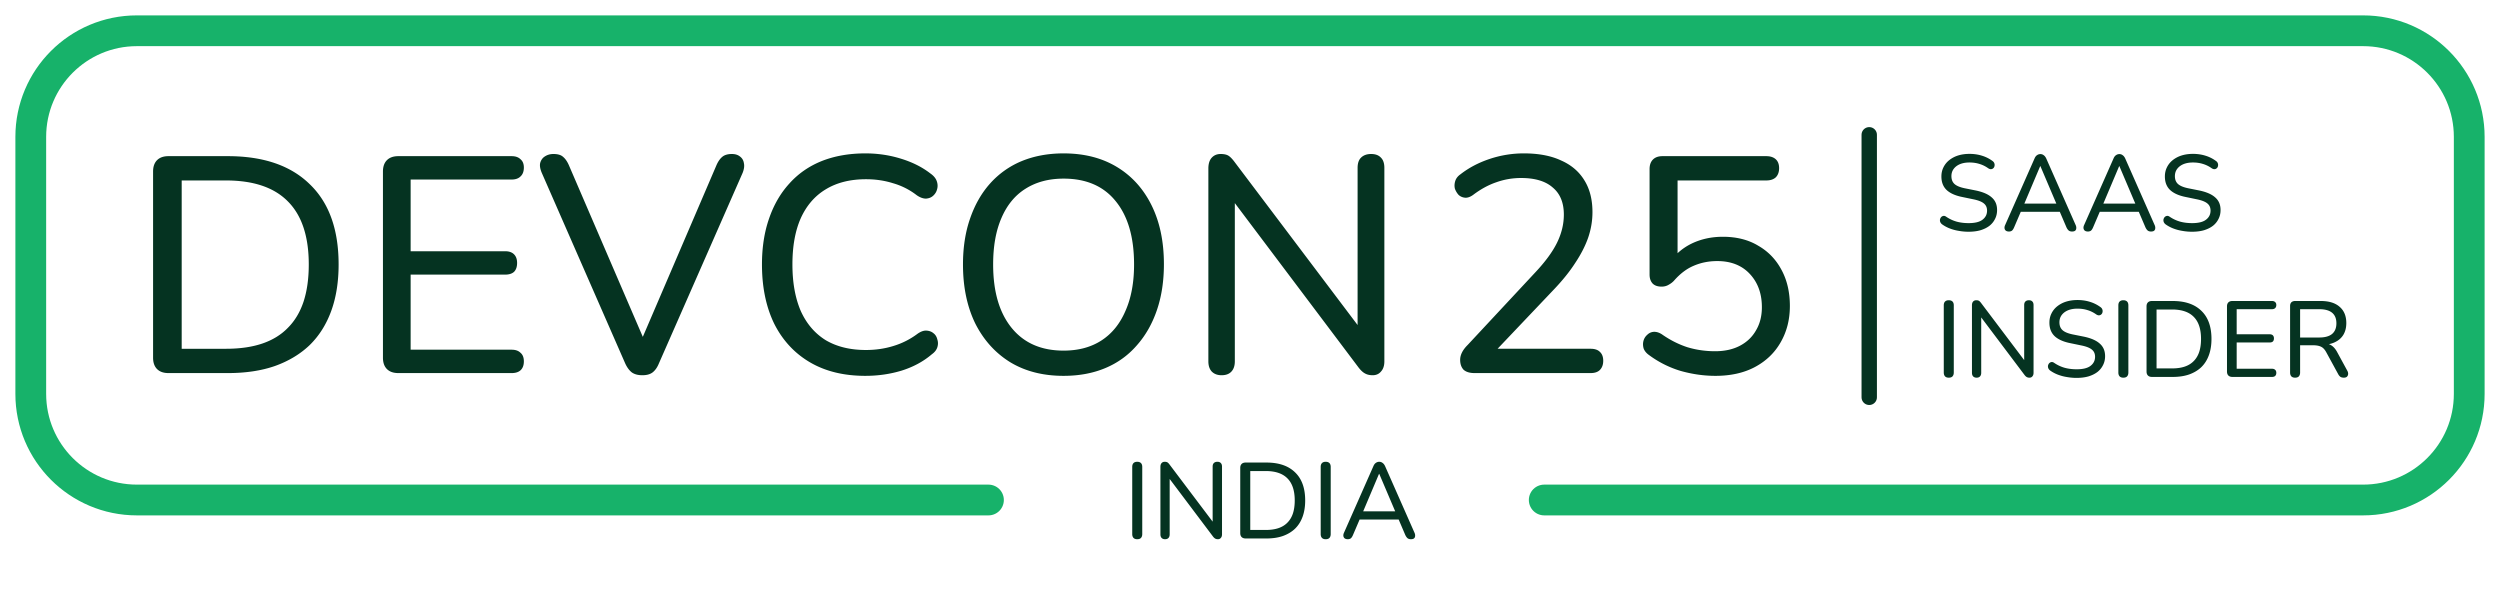 <svg xmlns="http://www.w3.org/2000/svg" width="650" height="158" fill="none"><path stroke="#053321" stroke-linecap="round" stroke-width="4" d="M486 103.299V35.046"/><path stroke="#17B26A" stroke-linecap="round" stroke-width="8" d="M257 130H35.59C20.353 130 8 117.647 8 102.41V35.59C8 20.353 20.353 8 35.59 8h578.82C629.647 8 642 20.353 642 35.59v66.82c0 15.237-12.353 27.59-27.59 27.59H401.5"/><path fill="#053321" d="M43.8 97c-1.28 0-2.267-.347-2.96-1.04-.693-.693-1.04-1.68-1.04-2.96V44.6c0-1.28.347-2.267 1.04-2.96.693-.693 1.68-1.04 2.96-1.04h15.44c9.227 0 16.32 2.427 21.28 7.28 5.013 4.8 7.52 11.76 7.52 20.88 0 4.533-.64 8.56-1.92 12.08-1.28 3.52-3.147 6.48-5.6 8.88-2.453 2.347-5.467 4.16-9.04 5.44-3.52 1.227-7.6 1.84-12.24 1.84H43.8Zm3.44-6.32h11.52c3.627 0 6.773-.453 9.44-1.36s4.88-2.267 6.64-4.08c1.813-1.813 3.173-4.08 4.08-6.8.907-2.773 1.36-6 1.36-9.68 0-7.307-1.813-12.773-5.44-16.4-3.573-3.627-8.933-5.44-16.08-5.44H47.24v43.76ZM103.566 97c-1.28 0-2.267-.347-2.96-1.04-.694-.693-1.04-1.68-1.04-2.96V44.6c0-1.28.346-2.267 1.04-2.96.693-.693 1.68-1.04 2.96-1.04h29.44c1.013 0 1.786.267 2.32.8.586.48.88 1.2.88 2.16 0 1.013-.294 1.787-.88 2.32-.534.533-1.307.8-2.32.8h-26.24v18.64h24.56c1.013 0 1.786.267 2.32.8.533.533.8 1.28.8 2.24 0 1.013-.267 1.787-.8 2.32-.534.48-1.307.72-2.32.72h-24.56v19.52h26.24c1.013 0 1.786.267 2.32.8.586.48.88 1.227.88 2.24 0 1.013-.294 1.787-.88 2.32-.534.48-1.307.72-2.32.72h-29.44Zm63.446.56c-1.12 0-2.027-.24-2.72-.72-.693-.533-1.28-1.333-1.76-2.4l-21.68-49.52c-.427-1.013-.56-1.867-.4-2.56.213-.747.613-1.307 1.2-1.68.64-.427 1.387-.64 2.24-.64 1.12 0 1.947.24 2.48.72.587.48 1.093 1.2 1.52 2.16l20.64 47.92h-2.8l20.56-47.92c.427-.96.933-1.68 1.52-2.16.587-.48 1.413-.72 2.48-.72.853 0 1.547.213 2.08.64.587.427.933 1.013 1.04 1.76.16.693.053 1.52-.32 2.48l-21.76 49.52c-.427 1.067-.987 1.867-1.68 2.4-.64.48-1.52.72-2.64.72Zm57.979.16c-5.6 0-10.4-1.173-14.4-3.52s-7.094-5.68-9.28-10c-2.134-4.373-3.2-9.52-3.2-15.44 0-4.427.613-8.4 1.84-11.92 1.226-3.573 2.986-6.613 5.28-9.12 2.293-2.56 5.093-4.507 8.4-5.84 3.36-1.333 7.146-2 11.36-2 3.2 0 6.266.453 9.2 1.36 2.986.907 5.546 2.187 7.68 3.84.853.587 1.413 1.253 1.68 2 .266.747.293 1.467.08 2.16-.16.64-.507 1.2-1.04 1.68-.48.427-1.094.667-1.84.72-.747 0-1.547-.293-2.4-.88a18.18 18.18 0 0 0-6.16-3.12c-2.187-.693-4.534-1.04-7.04-1.04-4.107 0-7.6.88-10.48 2.64-2.827 1.707-4.987 4.213-6.48 7.52-1.44 3.253-2.16 7.253-2.16 12 0 4.693.72 8.72 2.16 12.08 1.493 3.307 3.653 5.84 6.48 7.6 2.88 1.707 6.373 2.56 10.48 2.56 2.506 0 4.88-.347 7.12-1.04 2.293-.693 4.4-1.76 6.32-3.2.853-.587 1.626-.853 2.32-.8.746.053 1.36.293 1.84.72.48.373.8.907.96 1.6.213.64.213 1.307 0 2-.214.693-.694 1.307-1.44 1.84-2.187 1.867-4.8 3.28-7.84 4.24-2.987.907-6.134 1.36-9.44 1.36Zm51.545 0c-5.333 0-9.946-1.173-13.84-3.52-3.893-2.4-6.933-5.76-9.12-10.08-2.133-4.373-3.2-9.493-3.2-15.36 0-4.427.614-8.4 1.84-11.92 1.227-3.573 2.96-6.613 5.2-9.12a22.586 22.586 0 0 1 8.24-5.84c3.254-1.333 6.88-2 10.88-2 5.334 0 9.947 1.173 13.84 3.52 3.894 2.347 6.907 5.68 9.04 10 2.134 4.32 3.2 9.413 3.2 15.28 0 4.427-.613 8.427-1.84 12-1.226 3.573-2.986 6.64-5.28 9.2-2.24 2.56-4.96 4.507-8.16 5.84-3.2 1.333-6.8 2-10.8 2Zm0-6.56c3.84 0 7.12-.88 9.84-2.64 2.72-1.76 4.8-4.32 6.24-7.68 1.494-3.36 2.24-7.387 2.24-12.08 0-7.093-1.6-12.587-4.8-16.48-3.146-3.893-7.653-5.84-13.52-5.84-3.84 0-7.146.88-9.92 2.64-2.72 1.707-4.8 4.24-6.24 7.6-1.44 3.307-2.16 7.333-2.16 12.08 0 7.04 1.6 12.533 4.8 16.48 3.2 3.947 7.707 5.92 13.52 5.92Zm41.079 6.4c-1.067 0-1.92-.32-2.56-.96-.587-.64-.88-1.52-.88-2.64V43.8c0-1.227.293-2.16.88-2.8.587-.64 1.36-.96 2.32-.96.907 0 1.6.16 2.08.48.48.32 1.013.88 1.6 1.68l33.92 44.96h-2V43.64c0-1.173.293-2.053.88-2.64.64-.64 1.52-.96 2.64-.96s1.973.32 2.56.96c.587.587.88 1.467.88 2.64v50.32c0 1.12-.293 2-.88 2.64-.533.64-1.253.96-2.16.96-.853 0-1.573-.187-2.16-.56-.533-.32-1.093-.88-1.68-1.68l-33.84-44.96h1.84v43.6c0 1.12-.293 2-.88 2.64-.587.64-1.44.96-2.56.96Zm-21.947 42.636c-.411 0-.728-.112-.952-.336-.224-.243-.336-.579-.336-1.008v-17.444c0-.448.112-.784.336-1.008.224-.224.541-.336.952-.336.429 0 .756.112.98.336.224.224.336.56.336 1.008v17.444c0 .429-.112.765-.336 1.008-.205.224-.532.336-.98.336Zm7.244 0c-.373 0-.672-.112-.896-.336-.205-.224-.308-.532-.308-.924V121.38c0-.429.103-.756.308-.98.205-.224.476-.336.812-.336.317 0 .56.056.728.168.168.112.355.308.56.588l11.872 15.736h-.7v-15.232c0-.411.103-.719.308-.924.224-.224.532-.336.924-.336s.691.112.896.336c.205.205.308.513.308.924v17.612c0 .392-.103.7-.308.924-.187.224-.439.336-.756.336-.299 0-.551-.065-.756-.196-.187-.112-.383-.308-.588-.588l-11.844-15.736h.644v15.26c0 .392-.103.7-.308.924-.205.224-.504.336-.896.336Zm20.95-.196c-.448 0-.793-.121-1.036-.364s-.364-.588-.364-1.036v-16.94c0-.448.121-.793.364-1.036s.588-.364 1.036-.364h5.404c3.229 0 5.712.849 7.448 2.548 1.755 1.68 2.632 4.116 2.632 7.308 0 1.587-.224 2.996-.672 4.228-.448 1.232-1.101 2.268-1.96 3.108-.859.821-1.913 1.456-3.164 1.904-1.232.429-2.66.644-4.284.644h-5.404Zm1.204-2.212h4.032c1.269 0 2.371-.159 3.304-.476.933-.317 1.708-.793 2.324-1.428.635-.635 1.111-1.428 1.428-2.38.317-.971.476-2.1.476-3.388 0-2.557-.635-4.471-1.904-5.74-1.251-1.269-3.127-1.904-5.628-1.904h-4.032v15.316Zm19.602 2.408c-.411 0-.728-.112-.952-.336-.224-.243-.336-.579-.336-1.008v-17.444c0-.448.112-.784.336-1.008.224-.224.541-.336.952-.336.429 0 .756.112.98.336.224.224.336.56.336 1.008v17.444c0 .429-.112.765-.336 1.008-.205.224-.532.336-.98.336Zm5.76 0c-.336 0-.607-.075-.812-.224a.92.92 0 0 1-.336-.616c-.037-.261.019-.551.168-.868l7.644-17.304c.168-.392.383-.672.644-.84.261-.187.551-.28.868-.28.317 0 .597.093.84.28.261.168.485.448.672.84l7.644 17.304c.149.317.205.616.168.896a.826.826 0 0 1-.308.616c-.187.131-.448.196-.784.196-.373 0-.672-.093-.896-.28-.224-.205-.42-.495-.588-.868l-1.988-4.648 1.204.672h-11.984l1.204-.672-1.988 4.648c-.168.411-.355.709-.56.896-.205.168-.476.252-.812.252Zm8.12-16.996-4.368 10.332-.672-.588h10.136l-.644.588-4.396-10.332h-.056Zm153.3-62.948a14.25 14.25 0 0 1-2.548-.224 11.488 11.488 0 0 1-2.324-.616 8.877 8.877 0 0 1-1.96-1.036 1.52 1.52 0 0 1-.532-.616 1.328 1.328 0 0 1-.084-.7c.056-.243.159-.448.308-.616.168-.168.364-.27.588-.308.224-.037.467.037.728.224a9.272 9.272 0 0 0 2.688 1.26c.952.261 1.997.392 3.136.392 1.643 0 2.847-.299 3.612-.896.784-.597 1.176-1.381 1.176-2.352 0-.803-.28-1.428-.84-1.876-.56-.467-1.503-.83-2.828-1.092L510 51.18c-1.755-.373-3.071-.99-3.948-1.848-.859-.859-1.288-2.007-1.288-3.444 0-.877.177-1.67.532-2.38a5.43 5.43 0 0 1 1.512-1.876 7.08 7.08 0 0 1 2.296-1.204c.896-.28 1.885-.42 2.968-.42 1.157 0 2.24.159 3.248.476a9.008 9.008 0 0 1 2.772 1.4c.224.168.373.373.448.616.075.224.084.448.028.672a.931.931 0 0 1-.308.56.897.897 0 0 1-.588.252c-.224.019-.476-.065-.756-.252a7.688 7.688 0 0 0-2.296-1.12c-.784-.243-1.643-.364-2.576-.364-.952 0-1.783.15-2.492.448-.691.299-1.232.719-1.624 1.26-.373.523-.56 1.139-.56 1.848 0 .859.261 1.53.784 2.016.523.485 1.4.859 2.632 1.12l2.94.588c1.867.392 3.248.999 4.144 1.82.915.803 1.372 1.885 1.372 3.248 0 .859-.177 1.633-.532 2.324a5.145 5.145 0 0 1-1.456 1.792c-.635.485-1.409.868-2.324 1.148-.915.261-1.941.392-3.08.392Zm10.479-.056c-.336 0-.607-.075-.812-.224a.92.92 0 0 1-.336-.616c-.038-.261.018-.55.168-.868l7.644-17.304c.168-.392.382-.672.644-.84.261-.187.55-.28.868-.28.317 0 .597.093.84.28.261.168.485.448.672.84l7.644 17.304c.149.317.205.616.168.896a.83.83 0 0 1-.308.616c-.187.13-.448.196-.784.196-.374 0-.672-.093-.896-.28-.224-.205-.42-.495-.588-.868l-1.988-4.648 1.204.672h-11.984l1.204-.672-1.988 4.648c-.168.41-.355.71-.56.896-.206.168-.476.252-.812.252Zm8.12-16.996-4.368 10.332-.672-.588h10.136l-.644.588-4.396-10.332h-.056Zm12.415 16.996c-.336 0-.607-.075-.812-.224a.92.92 0 0 1-.336-.616c-.038-.261.018-.55.168-.868l7.644-17.304c.168-.392.382-.672.644-.84.261-.187.55-.28.868-.28.317 0 .597.093.84.28.261.168.485.448.672.84l7.644 17.304c.149.317.205.616.168.896a.83.83 0 0 1-.308.616c-.187.13-.448.196-.784.196-.374 0-.672-.093-.896-.28-.224-.205-.42-.495-.588-.868l-1.988-4.648 1.204.672h-11.984l1.204-.672-1.988 4.648c-.168.41-.355.71-.56.896-.206.168-.476.252-.812.252Zm8.12-16.996-4.368 10.332-.672-.588h10.136l-.644.588-4.396-10.332h-.056Zm18.971 17.052a14.23 14.23 0 0 1-2.548-.224 11.488 11.488 0 0 1-2.324-.616 8.877 8.877 0 0 1-1.96-1.036 1.527 1.527 0 0 1-.532-.616 1.328 1.328 0 0 1-.084-.7c.056-.243.159-.448.308-.616.168-.168.364-.27.588-.308.224-.037.467.037.728.224a9.272 9.272 0 0 0 2.688 1.26c.952.261 1.998.392 3.136.392 1.643 0 2.847-.299 3.612-.896.784-.597 1.176-1.381 1.176-2.352 0-.803-.28-1.428-.84-1.876-.56-.467-1.502-.83-2.828-1.092l-2.968-.616c-1.754-.373-3.07-.99-3.948-1.848-.858-.859-1.288-2.007-1.288-3.444 0-.877.178-1.67.532-2.38a5.43 5.43 0 0 1 1.512-1.876 7.09 7.09 0 0 1 2.296-1.204c.896-.28 1.886-.42 2.968-.42 1.158 0 2.24.159 3.248.476a9.008 9.008 0 0 1 2.772 1.4 1.2 1.2 0 0 1 .448.616c.075.224.084.448.028.672a.931.931 0 0 1-.308.56.897.897 0 0 1-.588.252c-.224.019-.476-.065-.756-.252a7.677 7.677 0 0 0-2.296-1.12c-.784-.243-1.642-.364-2.576-.364-.952 0-1.782.15-2.492.448-.69.299-1.232.719-1.624 1.26-.373.523-.56 1.139-.56 1.848 0 .859.262 1.53.784 2.016.523.485 1.4.859 2.632 1.12l2.94.588c1.867.392 3.248.999 4.144 1.82.915.803 1.372 1.885 1.372 3.248 0 .859-.177 1.633-.532 2.324a5.145 5.145 0 0 1-1.456 1.792c-.634.485-1.409.868-2.324 1.148-.914.261-1.941.392-3.08.392Zm-63.285 37.944c-.411 0-.728-.112-.952-.336-.224-.243-.336-.579-.336-1.008V79.408c0-.448.112-.784.336-1.008.224-.224.541-.336.952-.336.429 0 .756.112.98.336.224.224.336.56.336 1.008v17.444c0 .43-.112.765-.336 1.008-.205.224-.532.336-.98.336Zm7.244 0c-.373 0-.672-.112-.896-.336-.205-.224-.308-.532-.308-.924V79.38c0-.43.103-.756.308-.98.205-.224.476-.336.812-.336.317 0 .56.056.728.168.168.112.355.308.56.588l11.872 15.736h-.7V79.324c0-.41.103-.719.308-.924.224-.224.532-.336.924-.336s.691.112.896.336c.205.205.308.513.308.924v17.612c0 .392-.103.7-.308.924-.187.224-.439.336-.756.336-.299 0-.551-.065-.756-.196-.187-.112-.383-.308-.588-.588l-11.844-15.736h.644v15.26c0 .392-.103.7-.308.924-.205.224-.504.336-.896.336Zm26.018.056a14.25 14.25 0 0 1-2.548-.224 11.488 11.488 0 0 1-2.324-.616 8.877 8.877 0 0 1-1.96-1.036 1.52 1.52 0 0 1-.532-.616 1.328 1.328 0 0 1-.084-.7c.056-.243.159-.448.308-.616.168-.168.364-.27.588-.308.224-.037.467.037.728.224a9.272 9.272 0 0 0 2.688 1.26c.952.261 1.997.392 3.136.392 1.643 0 2.847-.299 3.612-.896.784-.597 1.176-1.381 1.176-2.352 0-.803-.28-1.428-.84-1.876-.56-.467-1.503-.83-2.828-1.092l-2.968-.616c-1.755-.373-3.071-.99-3.948-1.848-.859-.859-1.288-2.007-1.288-3.444 0-.877.177-1.67.532-2.38a5.43 5.43 0 0 1 1.512-1.876 7.08 7.08 0 0 1 2.296-1.204c.896-.28 1.885-.42 2.968-.42 1.157 0 2.24.159 3.248.476a9.008 9.008 0 0 1 2.772 1.4c.224.168.373.373.448.616.075.224.084.448.028.672a.931.931 0 0 1-.308.56.897.897 0 0 1-.588.252c-.224.019-.476-.065-.756-.252a7.688 7.688 0 0 0-2.296-1.12c-.784-.243-1.643-.364-2.576-.364-.952 0-1.783.15-2.492.448-.691.299-1.232.719-1.624 1.26-.373.523-.56 1.139-.56 1.848 0 .859.261 1.53.784 2.016.523.485 1.4.859 2.632 1.12l2.94.588c1.867.392 3.248.999 4.144 1.82.915.803 1.372 1.885 1.372 3.248 0 .859-.177 1.633-.532 2.324a5.145 5.145 0 0 1-1.456 1.792c-.635.485-1.409.868-2.324 1.148-.915.261-1.941.392-3.08.392Zm12.129-.056c-.411 0-.728-.112-.952-.336-.224-.243-.336-.579-.336-1.008V79.408c0-.448.112-.784.336-1.008.224-.224.541-.336.952-.336.429 0 .756.112.98.336.224.224.336.56.336 1.008v17.444c0 .43-.112.765-.336 1.008-.206.224-.532.336-.98.336Zm7.44-.196c-.448 0-.794-.121-1.036-.364-.243-.243-.364-.588-.364-1.036V79.66c0-.448.121-.793.364-1.036.242-.243.588-.364 1.036-.364h5.404c3.229 0 5.712.85 7.448 2.548 1.754 1.68 2.632 4.116 2.632 7.308 0 1.587-.224 2.996-.672 4.228-.448 1.232-1.102 2.268-1.96 3.108-.859.821-1.914 1.456-3.164 1.904-1.232.43-2.66.644-4.284.644h-5.404Zm1.204-2.212h4.032c1.269 0 2.37-.159 3.304-.476.933-.317 1.708-.793 2.324-1.428.634-.635 1.11-1.428 1.428-2.38.317-.97.476-2.1.476-3.388 0-2.557-.635-4.47-1.904-5.74-1.251-1.27-3.127-1.904-5.628-1.904h-4.032v15.316ZM580.417 98c-.448 0-.794-.121-1.036-.364-.243-.243-.364-.588-.364-1.036V79.66c0-.448.121-.793.364-1.036.242-.243.588-.364 1.036-.364h10.304c.354 0 .625.093.812.28.205.168.308.42.308.756 0 .355-.103.625-.308.812-.187.187-.458.28-.812.28h-9.184v6.524h8.596c.354 0 .625.093.812.28.186.187.28.448.28.784 0 .355-.094.625-.28.812-.187.168-.458.252-.812.252h-8.596v6.832h9.184c.354 0 .625.093.812.28.205.168.308.43.308.784 0 .355-.103.625-.308.812-.187.168-.458.252-.812.252h-10.304Zm16.294.196c-.411 0-.728-.112-.952-.336-.224-.243-.336-.579-.336-1.008V79.576c0-.43.112-.756.336-.98.243-.224.569-.336.98-.336h6.664c2.128 0 3.761.504 4.9 1.512 1.157.99 1.736 2.399 1.736 4.228 0 1.195-.261 2.221-.784 3.08-.523.84-1.279 1.484-2.268 1.932-.989.448-2.184.672-3.584.672l.28-.392h.616c.747 0 1.391.187 1.932.56.56.373 1.055.97 1.484 1.792l2.576 4.732c.168.299.243.588.224.868-.019.28-.121.513-.308.7-.187.168-.457.252-.812.252-.373 0-.672-.075-.896-.224-.224-.168-.42-.41-.588-.728l-3.024-5.544c-.411-.784-.877-1.297-1.4-1.54-.523-.261-1.223-.392-2.1-.392h-3.36v7.084c0 .43-.112.765-.336 1.008-.205.224-.532.336-.98.336Zm1.316-10.444h4.956c1.493 0 2.613-.308 3.36-.924.747-.635 1.12-1.559 1.12-2.772 0-1.213-.373-2.128-1.12-2.744-.747-.616-1.867-.924-3.36-.924h-4.956v7.364ZM383.4 97c-1.28 0-2.24-.293-2.88-.88-.587-.64-.88-1.493-.88-2.56 0-.64.16-1.28.48-1.92.32-.64.8-1.28 1.44-1.92l17.52-18.8c2.667-2.827 4.587-5.44 5.76-7.84 1.173-2.4 1.76-4.827 1.76-7.28 0-3.093-.96-5.44-2.88-7.04-1.867-1.653-4.613-2.48-8.24-2.48-2.24 0-4.4.373-6.48 1.12-2.027.693-4.027 1.787-6 3.28-.747.533-1.44.773-2.08.72a2.817 2.817 0 0 1-1.68-.72 4.912 4.912 0 0 1-.96-1.6c-.16-.64-.133-1.307.08-2 .213-.693.667-1.28 1.36-1.76 2.187-1.707 4.72-3.04 7.6-4a27.9 27.9 0 0 1 8.88-1.44c3.84 0 7.067.613 9.68 1.84 2.667 1.173 4.693 2.907 6.08 5.2 1.387 2.24 2.08 4.987 2.08 8.24 0 2.24-.373 4.453-1.12 6.64-.747 2.133-1.867 4.32-3.36 6.56-1.44 2.24-3.307 4.56-5.6 6.96l-16.64 17.52v-2.16h26.24c1.067 0 1.867.267 2.4.8.587.533.88 1.307.88 2.32s-.293 1.813-.88 2.4c-.533.533-1.333.8-2.4.8H383.4Zm62.609.72c-2.987 0-6-.427-9.04-1.28a26.626 26.626 0 0 1-8.16-4.08c-.694-.48-1.174-1.04-1.44-1.68-.214-.693-.24-1.36-.08-2 .16-.64.48-1.173.96-1.6.48-.48 1.04-.747 1.68-.8.693-.053 1.413.16 2.16.64 2.133 1.493 4.346 2.613 6.64 3.36 2.293.693 4.693 1.04 7.2 1.04 2.506 0 4.666-.48 6.48-1.44 1.813-.96 3.2-2.293 4.16-4 1.013-1.707 1.52-3.707 1.52-6 0-3.52-1.04-6.4-3.12-8.64s-4.907-3.36-8.48-3.36c-2.187 0-4.214.4-6.08 1.2-1.814.747-3.52 2.027-5.12 3.84-.374.427-.854.8-1.44 1.12-.534.32-1.147.48-1.84.48-1.014 0-1.787-.267-2.32-.8-.534-.587-.8-1.36-.8-2.32V43.96c0-1.067.293-1.893.88-2.48.586-.587 1.413-.88 2.48-.88h26.96c1.066 0 1.893.267 2.48.8.586.533.88 1.307.88 2.32s-.294 1.813-.88 2.4c-.587.533-1.414.8-2.48.8h-23.04v21.36h-2.08c1.44-2.133 3.36-3.787 5.76-4.96 2.453-1.173 5.146-1.76 8.08-1.76 3.573 0 6.64.773 9.2 2.32 2.613 1.493 4.64 3.6 6.08 6.32 1.44 2.667 2.16 5.787 2.16 9.36 0 3.52-.8 6.667-2.4 9.44-1.547 2.72-3.76 4.853-6.64 6.4-2.88 1.547-6.32 2.32-10.32 2.32Z"/></svg>